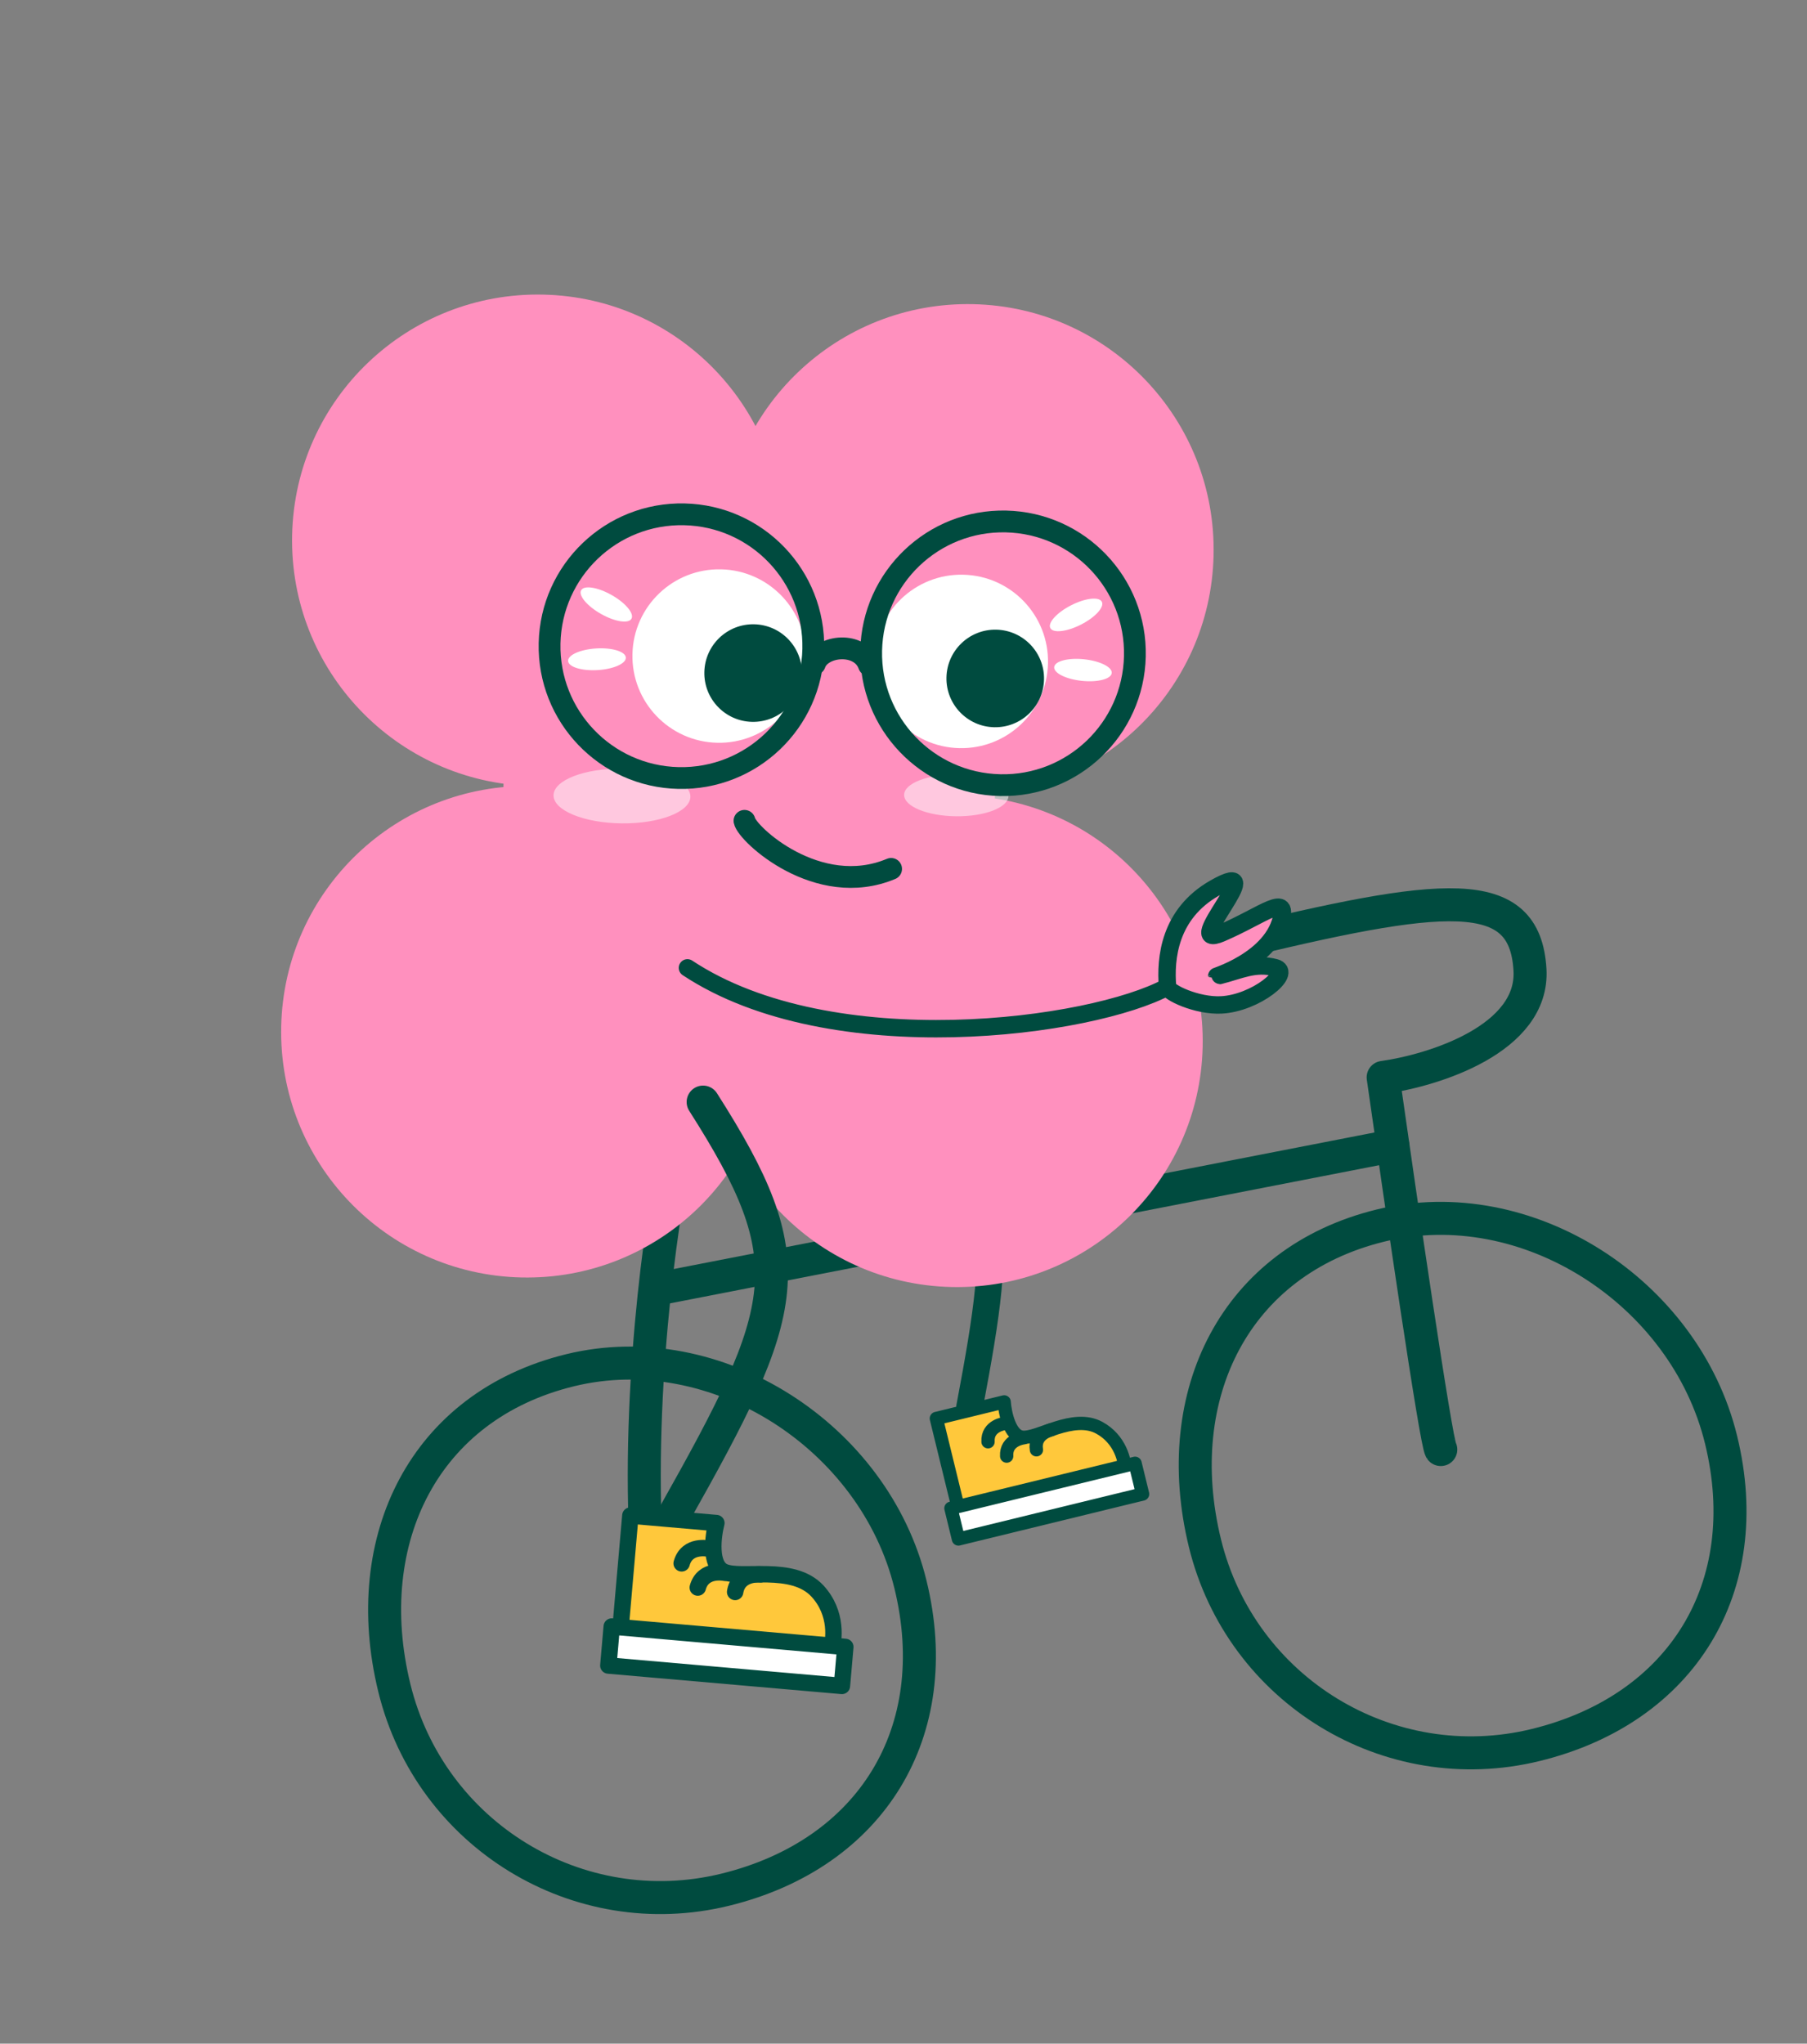 <svg xmlns="http://www.w3.org/2000/svg" width="229" height="259" viewBox="0 0 229 259" fill="none">
  <rect x="0" y="0" width="229" height="259" fill="#808080" stroke="none"/>
  <path d="M115.381 200.8C117.683 210.226 116.387 218.748 112.309 225.446C108.232 232.146 101.262 237.205 91.878 239.497C73.303 244.034 54.535 232.589 49.972 213.909C47.658 204.44 48.67 195.488 52.486 188.387C56.289 181.311 62.949 175.927 72.25 173.655C90.758 169.134 110.801 182.053 115.381 200.8Z" stroke="#004B3F" stroke-width="4.183"/>
  <path d="M176.521 145.199L83.743 163.278" stroke="#004B3F" stroke-width="4.183" stroke-linecap="round" stroke-linejoin="round"/>
  <path d="M218.108 182.458C220.411 191.884 219.114 200.405 215.037 207.104C210.959 213.804 203.989 218.862 194.606 221.155C176.031 225.692 157.262 214.246 152.699 195.567C150.386 186.097 151.398 177.146 155.214 170.045C159.017 162.969 165.677 157.585 174.978 155.313C193.486 150.792 213.529 163.711 218.108 182.458Z" stroke="#004B3F" stroke-width="4.183"/>
  <path d="M182.589 183.707C181.989 182.909 177.471 151.931 175.287 136.542C181.708 135.649 194.418 131.666 193.893 122.883C193.237 111.903 183.032 113.045 155.487 119.774" stroke="#004B3F" stroke-width="4.183" stroke-linecap="round" stroke-linejoin="round"/>
  <path d="M85.161 148.431C83.307 157.886 80.168 182.024 82.441 202.939" stroke="#004B3F" stroke-width="4.183" stroke-linecap="round" stroke-linejoin="round"/>
  <path d="M112.119 137.231C127.262 149.388 127.424 154.186 122.861 178.371" stroke="#004B3F" stroke-width="3.368" stroke-linecap="round" stroke-linejoin="round"/>
  <path d="M127.257 177.669L118.663 179.768L121.536 191.529L142.569 186.391C142.595 185.186 141.981 182.412 139.324 180.952C136.002 179.128 131.523 182.379 129.548 182.142C127.968 181.953 127.363 179.081 127.257 177.669Z" fill="#FFC83B" stroke="#004B3F" stroke-width="1.684" stroke-linecap="round" stroke-linejoin="round"/>
  <rect x="0.618" y="-1.018" width="24.035" height="4.012" transform="matrix(-0.971 0.237 0.237 0.971 144.69 186.293)" fill="white" stroke="#004B3F" stroke-width="1.684" stroke-linejoin="round"/>
  <path d="M127.367 180.4C127.367 180.4 125.087 180.642 125.213 182.72" stroke="#004B3F" stroke-width="1.684" stroke-linecap="round"/>
  <path d="M129.729 182.219C129.729 182.219 127.449 182.461 127.575 184.54" stroke="#004B3F" stroke-width="1.684" stroke-linecap="round"/>
  <path d="M133.238 181.199C133.238 181.199 130.997 181.686 131.346 183.739" stroke="#004B3F" stroke-width="1.684" stroke-linecap="round"/>
  <circle cx="94.945" cy="100.228" r="31.148" transform="rotate(1.273 94.945 100.228)" fill="#FF90BE"/>
  <circle cx="68.161" cy="68.477" r="31.148" transform="rotate(1.273 68.161 68.477)" fill="#FF90BE"/>
  <circle cx="122.656" cy="69.688" r="31.148" transform="rotate(1.273 122.656 69.688)" fill="#FF90BE"/>
  <circle cx="66.777" cy="130.758" r="31.148" transform="rotate(1.273 66.777 130.758)" fill="#FF90BE"/>
  <circle cx="121.272" cy="131.968" r="31.148" transform="rotate(1.273 121.272 131.968)" fill="#FF90BE"/>
  <ellipse opacity="0.5" cx="78.822" cy="100.881" rx="8.673" ry="3.469" transform="rotate(0.598 78.822 100.881)" fill="white"/>
  <ellipse opacity="0.5" cx="121.19" cy="100.806" rx="6.612" ry="2.645" transform="rotate(0.598 121.19 100.806)" fill="white"/>
  <path d="M94.348 104.026C94.674 105.682 103.624 114.014 112.93 110.117" stroke="#004B3F" stroke-width="2.761" stroke-linecap="round"/>
  <circle cx="91.139" cy="83.144" r="10.993" transform="rotate(1.273 91.139 83.144)" fill="white"/>
  <circle cx="95.444" cy="85.301" r="6.184" transform="rotate(1.273 95.444 85.301)" fill="#004B3F"/>
  <ellipse cx="75.652" cy="83.552" rx="3.664" ry="1.374" transform="rotate(-3.404 75.652 83.552)" fill="white"/>
  <ellipse cx="76.837" cy="76.608" rx="3.664" ry="1.374" transform="rotate(29.527 76.837 76.608)" fill="white"/>
  <circle cx="86.356" cy="81.892" r="16.713" transform="rotate(1.273 86.356 81.892)" stroke="#004B3F" stroke-width="2.761"/>
  <circle cx="121.822" cy="83.825" r="10.993" transform="rotate(1.273 121.822 83.825)" fill="white"/>
  <circle cx="126.126" cy="85.983" r="6.184" transform="rotate(1.273 126.126 85.983)" fill="#004B3F"/>
  <ellipse cx="3.664" cy="1.374" rx="3.664" ry="1.374" transform="matrix(-0.995 -0.104 -0.104 0.995 141.032 83.934)" fill="white"/>
  <ellipse cx="3.664" cy="1.374" rx="3.664" ry="1.374" transform="matrix(-0.891 0.454 0.454 0.891 139.012 75.044)" fill="white"/>
  <circle cx="127.113" cy="82.797" r="16.713" transform="rotate(1.273 127.113 82.797)" stroke="#004B3F" stroke-width="2.761"/>
  <path d="M103.259 84.153C104.087 81.722 109.05 81.251 110.128 84.305" stroke="#004B3F" stroke-width="2.761" stroke-linecap="round"/>
  <path d="M89.1 139.663C102.01 159.907 100.296 165.59 85.357 192.103" stroke="#004B3F" stroke-width="4.165" stroke-linecap="round" stroke-linejoin="round"/>
  <path d="M90.784 193.025L79.886 192.074L78.584 206.987L105.255 209.315C105.763 207.914 106.145 204.422 103.612 201.658C100.446 198.203 93.911 200.233 91.692 199.173C89.917 198.324 90.347 194.721 90.784 193.025Z" fill="#FFC83B" stroke="#004B3F" stroke-width="2.082" stroke-linecap="round" stroke-linejoin="round"/>
  <rect x="1.128" y="-0.947" width="29.718" height="4.961" transform="matrix(-0.996 -0.087 -0.087 0.996 108.167 209.763)" fill="white" stroke="#004B3F" stroke-width="2.082" stroke-linejoin="round"/>
  <path d="M89.829 196.268C89.829 196.268 87.063 195.647 86.386 198.131" stroke="#004B3F" stroke-width="2.082" stroke-linecap="round"/>
  <path d="M91.873 199.335C91.873 199.335 89.107 198.714 88.429 201.198" stroke="#004B3F" stroke-width="2.082" stroke-linecap="round"/>
  <path d="M96.387 199.533C96.387 199.533 93.57 199.213 93.164 201.756" stroke="#004B3F" stroke-width="2.082" stroke-linecap="round"/>
  <path d="M154.771 127.358C151.687 127.514 147.976 125.754 147.963 125.063C147.659 121.426 148.194 115.811 153.946 112.541C161.378 108.314 149.395 120.578 154.766 118.269C160.137 115.961 163.584 112.882 162.225 116.968C160.427 122.374 152.246 124.205 154.624 123.613C157.001 123.021 159.051 121.956 161.611 122.637C163.849 123.233 159.145 127.137 154.771 127.358Z" fill="#FF90BE"/>
  <path d="M87.119 122.662C105.431 134.785 138.441 130.237 147.963 125.063M147.963 125.063C147.976 125.754 151.687 127.514 154.771 127.358C159.145 127.137 163.849 123.233 161.611 122.637C159.051 121.956 157.001 123.021 154.624 123.613C152.246 124.205 160.427 122.374 162.225 116.968C163.584 112.882 160.137 115.961 154.766 118.269C149.395 120.578 161.378 108.314 153.946 112.541C148.194 115.811 147.659 121.426 147.963 125.063Z" stroke="#004B3F" stroke-width="2.206" stroke-linecap="round" stroke-linejoin="round"/>
</svg>